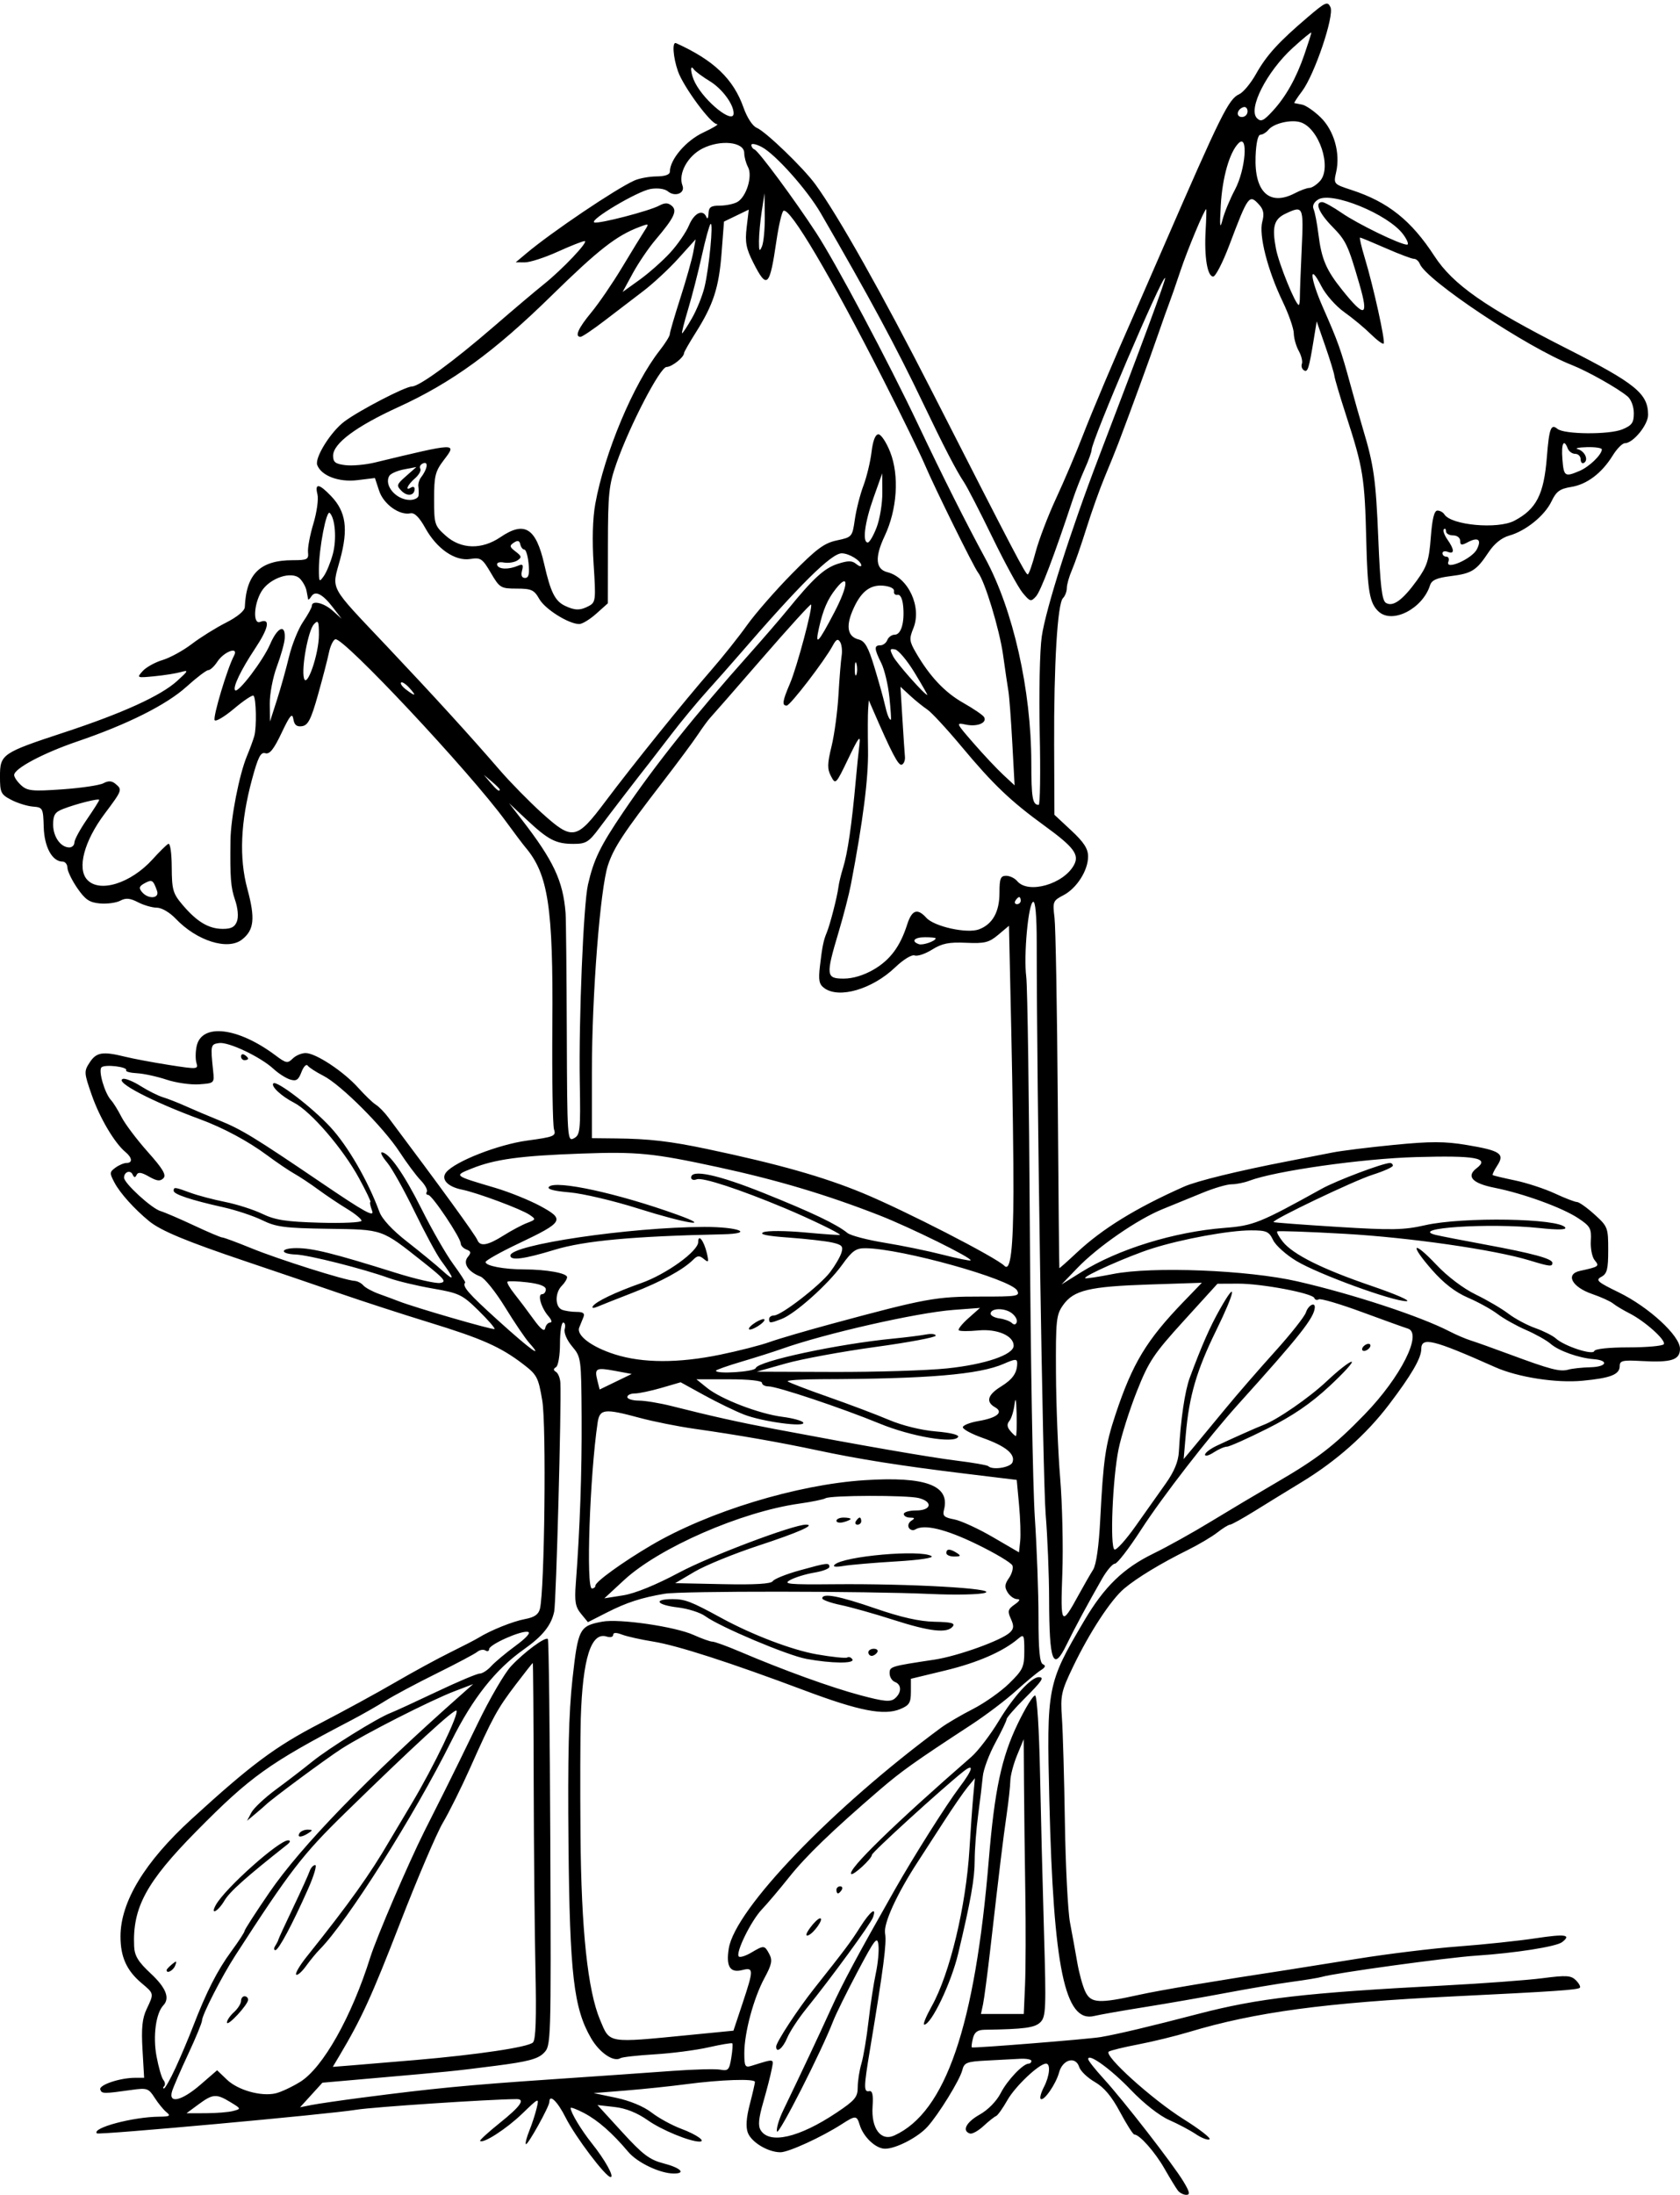 <?xml version="1.0" encoding="UTF-8"?>
<svg version="1.1" viewBox="0 0 444.38 580.31" xmlns="http://www.w3.org/2000/svg">
<path d="m311.53 579.14c-0.49-0.645-2.083-3.256-3.54-5.803-2.494-4.36-6.57-8.963-7.937-8.963-0.338 0-2.043-2.673-3.788-5.939-2.219-4.153-4.229-6.547-6.682-7.958-1.93-1.111-3.785-2.892-4.124-3.959-0.938-2.956-4.386-2.017-5.323 1.451-0.839 3.104-4.093 7.758-4.876 6.974-0.274-0.274 0.119-1.687 0.873-3.14 1.518-2.927 1.814-6.178 0.562-6.178-1.817 0-8.144 5.972-10.227 9.653-1.226 2.167-2.583 4.069-3.015 4.225-0.432 0.157-1.921 1.337-3.309 2.624-1.388 1.286-3.007 2.178-3.598 1.98-2.169-0.723-0.978-3.009 2.621-5.028 2.191-1.229 4.442-3.531 5.528-5.655 1.745-3.412 5.915-7.797 7.417-7.799 0.387-6.2e-4 0.703-0.325 0.703-0.721 0-0.396-1.371-0.646-3.047-0.557-1.676 0.089-5.662 0.3-8.859 0.469-5.231 0.276-5.869 0.531-6.376 2.552-0.652 2.598-6.305 11.765-9.243 14.987-2.553 2.8-8.305 5.768-11.18 5.768-2.461 0-5.735-3.083-6.719-6.328-0.76-2.505-1.074-2.516-4.732-0.164-5.33 3.426-14.068 7.429-16.218 7.429-3.268 9.4e-4 -7.664-2.627-8.626-5.157-0.577-1.517-0.41-3.972 0.509-7.501 0.751-2.885 1.366-5.556 1.366-5.934 0-0.917-8.998-0.617-18.281 0.608-4.125 0.545-11.297 1.294-15.938 1.665l-8.438 0.675 5.945 1.248c3.632 0.763 7.28 2.28 9.375 3.9 1.886 1.459 5.429 3.395 7.873 4.303 4.006 1.489 6.694 3.395 4.753 3.369-2.64-0.035-9.996-3.075-13.614-5.625-2.82-1.987-5.804-3.181-8.796-3.518l-4.528-0.51 6.527 7.14c5.466 5.979 7.251 7.327 10.98 8.29 4.462 1.152 5.994 2.671 2.696 2.671-3.635 0-9.654-2.86-12.076-5.738-4.197-4.988-8.021-8.341-11.714-10.273-1.934-1.011-3.516-1.599-3.516-1.305 0 1.164 2.785 5.791 5.625 9.348 3.461 4.334 6.003 8.908 4.946 8.903-1.287-7e-3 -9.316-10.622-11.874-15.7-2.184-4.336-4.322-6.39-4.322-4.151 0 1.198-5.778 11.576-6.207 11.147-0.209-0.209 0.202-1.816 0.913-3.571s1.589-4.456 1.95-6.003c0.65-2.786 0.613-2.771-3.86 1.54-4.126 3.977-10.314 7.975-11.11 7.179-0.179-0.179 2.18-2.332 5.243-4.783 5.42-4.337 6.788-6.288 4.398-6.271-7.23 0.052-38.028 2.095-42.375 2.81-7.211 1.187-68.149 6.735-68.635 6.249-1.425-1.425 9.497-4.348 16.479-4.41 2.795-0.025 3.121-0.222 1.94-1.172-0.781-0.628-2.193-2.351-3.14-3.829-1.607-2.509-2.009-2.646-6.081-2.076-7.479 1.047-7.899 1.042-8.302-0.099-0.426-1.203 5.166-3.093 9.177-3.102l2.423-5e-3 -0.433-7.474c-0.328-5.663-0.063-8.253 1.093-10.689 1.978-4.169 2-4.059-1.321-6.853-3.967-3.338-5.591-6.928-5.591-12.36 0-9.133 6.403-19.706 18.79-31.025 15.787-14.426 22.122-19.146 33.882-25.244 6.351-3.293 15.344-8.199 19.984-10.902 4.641-2.703 11.18-6.265 14.531-7.915s6.727-3.394 7.5-3.875c3.157-1.963 9.112-4.356 12.326-4.953 2.47-0.458 3.563-1.214 3.935-2.72 1.228-4.977 1.719-48.504 0.62-55.017-1.048-6.21-1.386-6.851-5.134-9.713-5.937-4.534-10.833-6.7-24.872-11.009-6.961-2.136-17.508-5.56-23.438-7.609-5.93-2.049-17.109-5.855-24.844-8.458-15.904-5.353-22.652-8.161-25.744-10.71-3.923-3.235-7.63-7.357-9.107-10.127-1.355-2.541-1.338-2.836 0.232-3.984 0.933-0.682 2.248-1.24 2.923-1.24 1.669 0 1.545-1.382-0.258-2.878-2.9-2.406-6.806-9.008-8.928-15.087-2.061-5.906-2.084-6.267-0.535-8.631 1.768-2.698 3.422-2.963 9.361-1.496 2.162 0.534 7.417 1.517 11.678 2.185 7.407 1.161 7.723 1.138 7.196-0.523-0.303-0.956-0.28-2.974 0.052-4.486 1.342-6.112 10.931-4.97 20.875 2.485 2.77 2.077 3.195 2.155 4.52 0.83 0.804-0.804 2.344-1.462 3.423-1.462 2.68 0 10.032 4.855 13.934 9.202 1.768 1.97 3.858 3.975 4.643 4.455 0.785 0.481 2.256 1.978 3.269 3.327 14.05 18.725 23.021 31.071 23.593 32.469 0.726 1.774 2.734 1.421 6.906-1.212 2.077-1.311 4.882-2.804 6.232-3.318 2.351-0.894 2.379-0.985 0.658-2.158-2.23-1.519-13.881-5.855-17.904-6.662-3.819-0.766-5.636-2.784-4.137-4.591 2.396-2.886 13.753-7.328 21.409-8.371 7.152-0.975 7.688-1.198 7.101-2.957-0.349-1.046-0.546-13.524-0.439-27.729 0.234-31.039-1.089-39.73-7.133-46.86-0.641-0.757-3.015-3.907-5.274-7.001-9.476-12.978-42.954-48.687-45.005-48.003-0.569 0.19-1.33 1.787-1.691 3.549s-1.666 6.79-2.901 11.173c-1.821 6.462-2.614 8.024-4.197 8.259-1.424 0.212-2.048-0.296-2.307-1.875-0.287-1.747-0.888-1.041-3.119 3.663-2.051 4.324-3.159 5.708-4.295 5.362-1.224-0.373-1.932 1.022-3.538 6.976-3.026 11.214-3.426 20.722-1.216 28.892 2.118 7.829 1.798 10.871-1.406 13.392-3.752 2.951-11.967 0.369-17.563-5.521-1.562-1.645-3.712-2.899-4.968-2.899-1.218 0-3.463-0.646-4.989-1.435-2.112-1.092-3.23-1.191-4.681-0.415-1.048 0.561-3.453 0.89-5.344 0.732-2.804-0.235-3.915-0.98-6.023-4.039-1.422-2.062-2.599-4.488-2.616-5.391-0.017-0.902-0.599-1.641-1.292-1.641-2.735 0-4.83-3.842-4.982-9.136-0.144-5.007-0.244-5.197-2.853-5.402-1.487-0.117-4.057-0.912-5.71-1.767-2.769-1.432-3.006-1.921-3.006-6.196 0-5.875 0.517-6.23 16.973-11.645 15.501-5.101 25.577-9.692 29.902-13.624 2.992-2.721 3.075-2.926 0.938-2.329-1.289 0.36-4.453 0.858-7.031 1.106-4.603 0.444-4.658 0.419-3.032-1.383 0.911-1.009 3.273-2.32 5.25-2.912 1.977-0.592 5.453-2.496 7.725-4.231 2.272-1.735 6.343-4.275 9.047-5.645 2.976-1.508 4.944-3.132 4.986-4.116 0.378-8.821 4.053-12.406 12.715-12.406 3.822 0 4.204-0.201 4.004-2.109-0.121-1.16 0.52-4.564 1.425-7.565 0.905-3.001 1.388-6.481 1.073-7.734-0.757-3.018 0.414-2.878 3.582 0.429 3.971 4.145 4.616 8.656 2.404 16.803-2.24 8.249-3.219 6.436 12.422 22.988 12.632 13.368 21.888 23.517 29.781 32.654 2.822 3.267 7.846 8.388 11.165 11.379 8.144 7.341 9.141 7.158 16.839-3.095 7.341-9.777 20.807-26.473 28.042-34.769 2.962-3.396 7.179-8.692 9.37-11.768 2.191-3.076 7.528-9.193 11.86-13.594 6.528-6.631 8.571-8.147 11.94-8.858 4.005-0.845 4.075-0.926 4.739-5.543 0.371-2.577 1.389-6.584 2.263-8.905 0.874-2.32 1.841-6.328 2.151-8.906 0.364-3.033 1.009-4.688 1.828-4.688 0.696 0 2.095 2.109 3.108 4.688 2.443 6.217 1.849 15.205-1.469 22.218-2.648 5.597-2.41 8.756 0.718 9.541 5.542 1.391 9.171 9.212 6.88 14.828-1.13 2.769-1.063 3.435 0.638 6.378 3.651 6.316 7.648 10.568 12.531 13.333 2.707 1.533 5.187 3.216 5.511 3.74 0.94 1.522-1.749 2.667-4.767 2.031-2.731-0.576-2.702-0.503 2.021 4.924 2.636 3.029 6.156 6.773 7.82 8.32l3.026 2.812-0.613-11.25c-0.337-6.188-0.794-12.305-1.017-13.594-0.222-1.289-0.86-5.625-1.418-9.635-0.934-6.721-4.832-19.548-6.619-21.784-1.097-1.372-11.527-22.505-14.106-28.581-1.204-2.836-6.045-12.75-10.758-22.031-14.108-27.781-24.918-46.076-26.607-45.032-0.423 0.262-1.27 3.898-1.881 8.08-1.768 12.088-2.486 12.754-6.09 5.641-1.914-3.777-2.228-5.43-1.767-9.317l0.56-4.726-6.553 3.166-0.637 8.284c-0.705 9.165-2.163 13.667-6.813 21.032-1.716 2.717-3.119 5.173-3.119 5.458 0 1.105-3.23 3.665-4.624 3.665-1.695 0-9.727 15.437-13.236 25.438-2.027 5.778-2.26 8.005-2.277 21.747l-0.018 15.31-3.062 2.737c-1.684 1.505-3.705 2.737-4.49 2.737-2.787 0-9.031-3.907-10.572-6.615-1.381-2.427-2.079-2.749-5.977-2.754-4.227-6e-3 -4.516-0.182-6.847-4.158-2.227-3.799-2.687-4.111-5.43-3.674-4.024 0.642-8.849-2.672-11.903-8.177-1.583-2.852-2.856-4.118-3.921-3.898-2.929 0.605-7.118-2.402-8.289-5.95l-1.116-3.382-4.654 0.567c-4.883 0.595-9.512-1.146-10.602-3.986-0.74-1.929 3.578-8.845 7.207-11.543 4.01-2.981 16.099-9.244 17.843-9.244 1.942 0 10.999-6.63 21.705-15.89 5.097-4.409 11.003-9.402 13.125-11.095 4.961-3.96 12.054-11.452 10.843-11.452-0.513 0-3.724 1.266-7.135 2.812-3.412 1.547-7.305 2.81-8.651 2.808l-2.448-0.005 2.812-2.363c6.757-5.676 23.635-17.055 28.594-19.276 1.289-0.577 3.926-1.063 5.859-1.079 2.254-0.019 3.516-0.468 3.516-1.254 0-3.221 4.27-8.222 8.834-10.347 2.618-1.219 4.246-2.22 3.618-2.225-1.598-0.013-8.887-9.892-10.308-13.971-1.309-3.755-1.591-7.931-0.503-7.439 9.989 4.516 15.172 9.468 17.846 17.052 0.931 2.641 2.396 4.882 3.482 5.329 2.357 0.97 12.35 10.597 15.525 14.958 6.043 8.298 17.737 29.061 30.889 54.844 21.915 42.962 24.699 48.281 25.274 48.281 0.293 0 1.225-2.637 2.071-5.859 0.846-3.223 3.285-9.621 5.42-14.218 2.135-4.597 5.295-12.018 7.022-16.491 2.545-6.59 8.746-21.243 13.685-32.338 0.459-1.031 3.861-8.836 7.559-17.344 15.419-35.469 17.399-39.464 20.175-40.705 1.06-0.474 3.067-2.889 4.46-5.367 2.795-4.972 5.957-8.443 13.701-15.037 4.715-4.015 5.227-4.238 5.988-2.611 1.059 2.267-4.223 17.869-7.528 22.235-1.268 1.676-2.179 3.079-2.024 3.119 0.155 0.039 1.076 0.221 2.045 0.404 0.97 0.183 3.164 1.69 4.876 3.349 3.558 3.449 5.275 9.435 4.144 14.452-0.723 3.204-0.718 3.209 4.091 4.782 9.625 3.147 15.763 8.04 21.881 17.445 4.925 7.571 13.488 13.55 35.13 24.529 18.12 9.192 21.397 11.869 21.397 17.48 0 2.65-3.971 7.489-6.145 7.489-0.661 0-2.103 1.459-3.205 3.242-2.896 4.686-6.823 7.656-11.005 8.325-2.979 0.476-3.937 1.177-5.184 3.791-1.804 3.784-6.808 7.839-11.184 9.064-2.011 0.563-3.953 2.126-5.464 4.398-3.237 4.868-4.43 5.62-10.03 6.319-3.688 0.461-5.025 1.055-5.461 2.428-1.961 6.179-9.916 10.273-13.557 6.978-2.422-2.192-2.98-5.337-3.304-18.643-0.41-16.805-0.813-19.312-5.343-33.274-1.613-4.969-3.006-9.667-3.096-10.441-0.09-0.773-1.18-4.33-2.421-7.903l-2.257-6.497-0.755 4.622c-1.293 7.915-1.614 8.935-2.618 8.316-0.536-0.331-0.78-1.108-0.542-1.726 0.237-0.618-0.141-2.158-0.84-3.421-0.699-1.263-1.287-3.351-1.306-4.64-0.019-1.289-1.351-5.086-2.961-8.438-3.959-8.243-6.33-17.524-5.378-21.052 0.551-2.041 0.347-3.214-0.774-4.453-2.68-2.961-2.919-2.639-7.976 10.734-1.705 4.508-3.608 8.2-4.229 8.203-1.534 0.008-2.395-5.184-2.005-12.095 0.177-3.143 0.248-5.714 0.156-5.713-0.481 5e-3 -4.952 10.712-6.851 16.408-1.204 3.609-2.523 7.406-2.931 8.438-0.408 1.031-1.76 4.828-3.004 8.438-2.056 5.968-7.304 20.331-10.447 28.594-0.686 1.805-2.307 5.812-3.602 8.906s-3.477 9.211-4.85 13.594-3.1 9.354-3.838 11.047c-0.738 1.693-1.342 3.824-1.342 4.734s-0.459 2.114-1.019 2.675c-1.456 1.456-2.42 17.503-2.335 38.868l0.073 18.418 4.453 4.147c3.36 3.129 4.452 4.822 4.45 6.894-5e-3 3.697-3.022 8.418-6.545 10.24-2.745 1.419-2.855 1.699-2.337 5.905 0.3 2.428 0.689 24.243 0.865 48.477s0.365 44.122 0.42 44.195c0.055 0.073 2.104-1.745 4.553-4.041 6.8-6.373 15.682-11.843 28.406-17.493 3.414-1.516 14.331-4.184 27.609-6.749 4.125-0.797 9.398-1.826 11.719-2.287 2.32-0.461 9.628-1.367 16.24-2.013 9.712-0.948 13.404-0.943 19.219 0.028 8.908 1.487 10.135 2.314 8.082 5.449-0.826 1.261-1.363 2.396-1.193 2.521 0.17 0.126 2.841 0.76 5.934 1.409 3.094 0.649 7.814 2.198 10.489 3.44 2.675 1.243 5.311 2.26 5.857 2.26s2.629 1.478 4.628 3.284c3.516 3.176 3.635 3.486 3.635 9.405 0 5.103-0.303 6.282-1.823 7.096-1.603 0.858-1.051 1.352 4.57 4.086 7.955 3.869 16.238 11.478 16.238 14.917 0 2.988-2.252 3.702-10.253 3.251-4.872-0.275-5.687-0.09-5.686 1.287 3e-3 2.283-2.335 3.216-9.851 3.93-6.942 0.66-17.081-0.916-23.089-3.589-16.584-7.378-19.558-8.1-19.558-4.744 0 2.346-2.666 6.919-8.525 14.622-6.066 7.975-13.925 14.942-23.226 20.589-3.42 2.076-8.897 5.44-12.171 7.476-3.274 2.036-6.276 3.702-6.67 3.702s-1.892 0.925-3.329 2.054c-1.437 1.13-4.974 3.224-7.861 4.653-7.112 3.521-13.42 7.344-16.777 10.167-3.534 2.972-9.161 11.564-13.539 20.674-3.151 6.557-3.369 7.562-2.948 13.594 0.25 3.582 0.603 16.005 0.783 27.607s0.791 23.52 1.358 26.484c0.566 2.965 1.43 7.714 1.919 10.553 0.489 2.839 1.455 6.32 2.147 7.734 1.476 3.019 3.588 3.136 14.179 0.79 5.569-1.234 21.027-3.828 39.504-6.628 2.062-0.313 10.289-1.624 18.281-2.913 7.992-1.29 20.016-2.756 26.719-3.257 6.703-0.502 15.879-1.471 20.391-2.154 7.882-1.193 9.553-0.953 7.031 1.011-1.534 1.194-12.304 2.889-22.806 3.588-7.737 0.515-37.445 4.601-40.748 5.605-0.795 0.241-4.381 0.832-7.969 1.313-3.588 0.481-11.375 1.792-17.305 2.914-5.93 1.122-15.633 2.813-21.562 3.758s-11.956 2.005-13.392 2.357c-7.739 1.892-10.778-12.663-11.855-56.78-0.741-30.354-0.601-31.08 9.225-47.737 5.332-9.039 10.318-13.865 18.384-17.796 3.599-1.754 10.341-5.505 14.982-8.337 4.641-2.832 12.503-7.514 17.471-10.405 10.916-6.352 15.328-9.755 23.31-17.982 9.586-9.88 15.442-21.508 11.441-22.718-0.879-0.266-6.345-2.233-12.147-4.371-5.802-2.138-10.934-3.65-11.404-3.359-0.47 0.291-0.997 0.139-1.169-0.337-0.469-1.29-13.975-3.838-20.197-3.81l-5.43 0.025-8.906 9.796c-7.986 8.785-9.269 10.712-12.42 18.656-1.933 4.873-4.106 11.739-4.83 15.257-1.588 7.719-2.33 25.893-1.084 26.554 0.486 0.258 3.018-2.55 5.625-6.239 2.607-3.689 6.192-8.752 7.965-11.25 2.177-3.067 3.293-5.76 3.435-8.292 0.485-8.647 1.595-16.162 2.906-19.682 3.218-8.64 5.318-13.408 7.976-18.108 4.702-8.314 4.055-4.662-0.998 5.635-5.171 10.536-7.165 17.345-8.044 27.468l-0.57 6.562 2.744-3.281c1.509-1.805 5.209-6.283 8.223-9.951 3.014-3.669 8.914-10.469 13.112-15.113s7.918-9.341 8.266-10.439c0.589-1.855 2.431-2.872 2.343-1.293-0.151 2.707-4.013 7.586-20.2 25.519-7.865 8.714-20.141 24.561-25.753 33.244-3.189 4.934-6.302 8.971-6.918 8.971-0.616 0-2.146 1.793-3.399 3.984-3.779 6.606-7.294 13.132-9.342 17.344-3.604 7.413-4.624 4.797-4.664-11.953-0.015-6.445-0.428-16.57-0.917-22.5-0.74-8.977-2.362-112.78-2.362-151.17 0-6.927-0.348-10.901-0.938-10.705-1.292 0.429-2.554 14.124-1.828 19.847 0.327 2.578 0.753 32.513 0.946 66.523 0.193 34.01 0.787 68.385 1.32 76.39 0.533 8.005 0.969 19.906 0.969 26.446 0 8.625 0.322 12.026 1.172 12.383 0.823 0.346 0.652 0.819-0.577 1.592-0.962 0.605-3.924 3.069-6.582 5.476-2.658 2.407-7.988 6.437-11.844 8.956-14.931 9.752-18.462 12.265-24.336 17.32-12.397 10.668-19.359 17.385-23.786 22.949-2.501 3.144-5.749 6.981-7.218 8.528-2.886 3.041-7.035 11.512-6.097 12.451 0.317 0.317 1.788-0.14 3.27-1.015 3.402-2.01 3.526-2 4.806 0.391 0.87 1.626 0.637 2.765-1.295 6.328-2.86 5.276-5.325 14.453-5.325 19.825 0 3.526 0.205 3.895 1.875 3.38 6.29-1.939 5.918-2.003 5.367 0.92-0.282 1.496-1.277 5.373-2.211 8.614-1.26 4.372-1.438 6.308-0.692 7.5 2.353 3.759 10.183 1.943 20.057-4.651 4.883-3.261 5.603-4.124 5.603-6.717 0-1.637 0.438-4.449 0.974-6.251 0.536-1.801 1.385-6.861 1.886-11.244s1.37-10.078 1.929-12.656c0.559-2.578 0.87-5.934 0.692-7.458-0.288-2.457-0.912-1.663-5.521 7.031-2.858 5.391-5.764 11.278-6.458 13.083-3.06 7.959-14.45 30.347-14.85 29.191-0.243-0.703 0.502-3.234 1.656-5.625 4.782-9.908 9.433-19.791 12.637-26.847 3.094-6.815 6.888-13.895 16.829-31.406 5.073-8.937 13.684-22.565 17.179-27.188 3.553-4.7 3.953-6.485 0.909-4.052-5.868 4.69-24.112 21.316-24.112 21.973 0 1-4.952 5.565-5.472 5.045-1.068-1.068 11.514-13.325 31.762-30.942 1.783-1.551 5.087-5.882 7.342-9.624 3.832-6.358 8.509-11.462 10.502-11.462 1.57 0 0.918 0.975-3.822 5.714-2.578 2.578-4.688 5.014-4.688 5.414 0 0.4-1.346 3.212-2.991 6.25-1.645 3.038-3.129 7.015-3.298 8.838-0.169 1.823-0.721 6.404-1.227 10.18-0.506 3.776-0.921 9.177-0.921 12.002 0 4.858-1.042 10.751-4.367 24.691-1.86 7.796-7.119 18.786-8.991 18.786-0.396 0 0.514-2.215 2.021-4.922 4.767-8.559 9.036-26.352 9.953-41.484 0.313-5.156 0.765-11.484 1.006-14.062l0.438-4.688-1.927 2.344c-1.06 1.289-3.921 5.438-6.358 9.22-2.437 3.782-5.442 8.422-6.679 10.312-5.666 8.661-9.296 16.583-8.796 19.196 0.463 2.422-0.413 9.145-4.013 30.781-1.648 9.905-1.669 11.18-0.176 10.881 0.833-0.167 1.087 1 0.878 4.041-0.402 5.846 2.194 9.311 5.759 7.687 13.556-6.176 21.339-28.887 24.984-72.9 1.525-18.409 3.358-27.038 7.631-35.919 2.063-4.287 4.147-7.662 4.633-7.5 0.498 0.166 1.057 9.07 1.284 20.45 0.221 11.086 0.695 30.092 1.055 42.237 0.593 20.052 0.507 22.227-0.938 23.672-1.479 1.479-4.19 1.847-14.772 2.009-1.869 0.028-2.68 0.623-3.092 2.265-0.307 1.224-0.433 2.302-0.279 2.395 0.421 0.254 30.792-2.177 34.03-2.724 4.438-0.75 13.097-2.803 25.781-6.113 15.951-4.163 28.347-5.595 65.156-7.529 10.312-0.542 22.026-1.411 26.029-1.933 6.272-0.816 7.487-0.739 8.784 0.557 0.827 0.827 1.293 1.715 1.035 1.974-0.558 0.558-6.633 0.973-33.504 2.286-33.814 1.653-52.347 4.148-69.844 9.405-3.609 1.084-9.648 2.56-13.419 3.28s-7.288 1.575-7.816 1.902c-1.526 0.943 11.428 12.647 19.812 17.901 4.205 2.635 7.274 5.02 6.819 5.301-0.454 0.281-2.065-0.325-3.58-1.345-1.515-1.021-4.711-2.716-7.103-3.767-2.566-1.128-6.704-4.375-10.093-7.918-5.28-5.521-11.368-9.918-11.318-8.173 0.011 0.4 1.863 2.743 4.114 5.207 5.273 5.771 18.351 22.615 21.089 27.161 1.65 2.739 1.815 3.516 0.75 3.516-0.752 0-1.769-0.527-2.259-1.172zm-249.84-20.994c2.12-0.568 2.107-0.608-0.726-2.331-3.749-2.28-4.658-2.217-8.463 0.591l-3.177 2.344 5.104-0.013c2.807-8e-3 6.075-0.273 7.261-0.591zm34.186-3.542c18.592-2.426 27.888-3.323 49.907-4.816 11.859-0.804 26.267-1.808 32.016-2.232s11.489-0.572 12.754-0.33c2.046 0.391 2.365 0.046 2.877-3.11 0.317-1.952 0.44-3.686 0.274-3.852s-3.001 0.309-6.299 1.056-9.697 1.579-14.219 1.849-8.6 0.725-9.062 1.01c-1.806 1.116-5.532-1.413-7.78-5.28-4.595-7.906-5.643-16.923-5.972-51.402-0.219-22.919 0.067-34.7 1.056-43.594 1.482-13.321 1.837-14.003 7.87-15.135 4.494-0.843 19.283 1.308 24.167 3.514 2.163 0.977 4.413 1.777 4.999 1.777s3.879 1.199 7.317 2.664c11.492 4.897 23.991 9.419 31.768 11.495 6.302 1.682 7.967 1.84 9.141 0.865 1.83-1.519 1.845-3.676 0.029-4.373-0.773-0.297-1.406-1.319-1.406-2.272 0-1.812 0.166-1.862 11.86-3.626 6.157-0.928 17.735-5.093 19.947-7.175 1.062-1 1.117-1.743 0.268-3.608-0.925-2.03-0.792-2.543 0.98-3.785 1.387-0.971 1.601-1.436 0.661-1.436-0.764 0-1.884-0.791-2.488-1.759-0.868-1.39-0.799-2.186 0.327-3.793 0.784-1.119 1.202-2.615 0.93-3.325-0.272-0.71-4.488-3.233-9.369-5.607-8.309-4.042-13.96-5.4-16.341-3.929-0.561 0.347-1.314 0.154-1.674-0.427-0.359-0.582-0.072-1.426 0.638-1.876 1.022-0.647 0.949-0.821-0.349-0.833-0.902-8e-3 -1.641-0.436-1.641-0.952 0-0.516 1.477-0.938 3.281-0.938 4.013 0 4.504-2.292 0.703-3.279-3.073-0.798-23.394-0.754-24.7 0.053-0.501 0.31-3.64 0.95-6.975 1.422-15.351 2.174-37.028 11.637-46.305 20.215l-5.211 4.818 4.986-0.788c3.117-0.493 8.657-2.749 14.782-6.019 8.145-4.349 30.186-12.672 33.56-12.672 2.693 0-2.028 2.083-12.559 5.542-6.445 2.117-14.039 5.216-16.875 6.888l-5.156 3.039 12.583 0.263c8.593 0.179 12.791-0.073 13.237-0.795 0.36-0.582 3.547-1.86 7.084-2.841 7.347-2.037 7.877-2.1 7.877-0.928 0 0.47-1.793 1.152-3.984 1.515-2.191 0.363-5.039 1.231-6.328 1.928-2.051 1.11-0.586 1.252 11.719 1.142 19.872-0.179 42.869 1.119 39.844 2.249-1.305 0.487-7.747 0.631-14.531 0.325-17.221-0.778-65.828-0.816-70.312-0.055-6.166 1.046-10.04 2.307-15.29 4.978l-4.977 2.532-1.823-2.218c-1.5-1.825-1.746-3.237-1.387-7.969 1.101-14.516 1.627-29.517 1.543-44.05-0.09-15.548-0.13-15.844-2.507-18.67-1.404-1.669-2.227-3.591-1.966-4.592 0.248-0.947 0.068-1.721-0.4-1.721-0.467 0-0.85 2.506-0.85 5.57s-0.467 5.858-1.038 6.211c-0.755 0.467-0.756 0.815-5e-3 1.28 0.568 0.351 1.085 1.669 1.148 2.93 0.294 5.873-1.116 57.929-1.637 60.416-0.763 3.646-3.046 6.493-8.034 10.017-7.526 5.318-13.511 12.882-19.15 24.201-9.879 19.828-27.586 47.833-34.882 55.167-0.858 0.862-2.474 2.829-3.592 4.37-1.118 1.541-2.284 2.552-2.591 2.245-0.307-0.307 0.927-2.415 2.742-4.686 11.287-14.119 16.819-21.862 22.037-30.847 0.449-0.773 3.087-5.203 5.862-9.844 5.717-9.561 12.504-23.665 11.751-24.419-0.544-0.544-11.457 9.485-29.584 27.188-11.126 10.866-14.485 15.23-28.905 37.544-3.606 5.58-8.811 15.745-8.811 17.207 0 0.571-1.63 4.527-3.622 8.79-1.992 4.264-3.919 8.702-4.282 9.862-1.079 3.446 2.491 2.638 7.501-1.698l4.399-3.807 2.586 2.478c2.913 2.791 9.07 4.521 12.898 3.624 1.403-0.329 4.313-1.688 6.467-3.02 6.033-3.731 13.62-17.199 18.571-32.967 1.652-5.261 10.051-24.823 14.29-33.281 1.292-2.578 3.732-7.43 5.423-10.781s5.62-11.367 8.731-17.812c3.112-6.445 7.058-13.222 8.769-15.059 3.485-3.74 9.081-7.878 9.751-7.208 0.241 0.241 0.533 24.532 0.649 53.981 0.21 53.295 0.202 53.552-1.759 55.515-1.555 1.556-4.222 2.26-12.656 3.339-11.279 1.443-11.511 1.466-32.496 3.306l-13.372 1.173-5.915 6.501 2.986-0.597c1.642-0.328 7.725-1.216 13.518-1.971zm-35.847-19.85c-0.015-0.565 0.816-1.79 1.847-2.723s1.875-2.264 1.875-2.958 0.422-1.261 0.938-1.261 0.938 0.415 0.938 0.923c0 1.294-5.564 7.277-5.598 6.019zm12.793-20.302c0.409-0.645 0.781-1.383 0.825-1.641 0.045-0.258 1.793-4.055 3.885-8.438 2.092-4.383 4.053-8.707 4.357-9.609 0.304-0.902 0.97-1.641 1.48-1.641s-0.337 2.848-1.883 6.328c-4.182 9.414-7.795 16.167-8.65 16.17-0.417 9.4e-4 -0.424-0.525-0.014-1.17zm140.46-75.844c-5.045-0.935-22.862-8.46-26.74-11.294-1.301-0.951-4.571-1.99-7.266-2.309-5.66-0.67-6.597-2.194-1.349-2.194 3.274 0 4.913 0.634 12.854 4.971 8.17 4.462 18.64 8.457 25.203 9.617 4.065 0.718 7.727 1.098 8.138 0.844 0.411-0.254 1.013-0.034 1.337 0.491 0.72 1.165-5.562 1.1-12.178-0.125zm16.406-1.734c0-0.516 0.658-0.938 1.462-0.938s1.201 0.422 0.882 0.938c-0.319 0.516-0.976 0.938-1.462 0.938-0.485 0-0.882-0.422-0.882-0.938zm6.562-8.606c-4.898-1.574-11.121-3.326-13.828-3.892-2.707-0.567-4.922-1.361-4.922-1.766 0-1.491 4.463-0.643 14.062 2.671 6.766 2.336 11.648 3.434 15.615 3.511 4.497 0.088 5.558 0.371 4.807 1.285-1.502 1.825-6.056 1.302-15.734-1.809zm-15.469-14.571c2.362-2.256 22.773-4.06 25.606-2.263 0.725 0.46-3.127 1.04-9.375 1.411-5.833 0.346-12.083 0.881-13.888 1.189-2.098 0.357-2.943 0.236-2.344-0.336zm29.531-3.073c0-1.175 0.995-1.175 2.812 0 1.137 0.735 1.003 0.912-0.703 0.923-1.16 8e-3 -2.109-0.408-2.109-0.923zm-29.062-8.525c0-0.467 0.844-0.85 1.875-0.85s1.875 0.162 1.875 0.359-0.844 0.58-1.875 0.85-1.875 0.108-1.875-0.359zm5.156 0.088c0.319-0.516 0.765-0.938 0.993-0.938s0.413 0.422 0.413 0.938c0 0.516-0.447 0.938-0.993 0.938-0.546 0-0.732-0.422-0.413-0.938zm-179.99 144.61c1.369-2.965 3.465-7.922 4.657-11.016 3.529-9.153 6.412-14.812 10.122-19.866 1.922-2.618 3.494-5.033 3.494-5.366 0-0.334 2.956-4.918 6.569-10.187 8.396-12.244 26.001-30.392 50.618-52.181l3.281-2.904-4.867 1.858c-6.43 2.454-23.891 11.336-29.95 15.235-4.092 2.633-18.573 13.344-20.027 14.813-0.258 0.261-1.479 1.317-2.715 2.349l-2.246 1.875 1.13-2.153c0.622-1.184 3.565-3.945 6.541-6.136 2.976-2.191 7.275-5.493 9.553-7.338 4.438-3.594 17.115-11.472 20.71-12.87 1.2-0.467 6.713-3 12.25-5.63 5.537-2.629 10.64-4.781 11.339-4.781 0.699 0 2.068-0.88 3.041-1.955s3.871-3.498 6.441-5.384c2.916-2.141 4.139-3.532 3.255-3.702-1.885-0.363-10.237 3.371-10.237 4.578 0 0.522-0.44 0.677-0.979 0.344-0.538-0.333-1.504-0.168-2.147 0.365-0.643 0.533-5.503 3.112-10.799 5.731s-11.397 5.878-13.556 7.242c-2.159 1.364-6.245 3.691-9.081 5.171-21.712 11.33-26.61 14.841-40.87 29.291-13.263 13.441-16.927 20.216-16.464 30.441 0.114 2.507 1.075 4.081 4.365 7.144 4.06 3.781 5.167 6.553 3.368 8.437-1.972 2.065-2.798 8.128-1.826 13.407 0.536 2.913 1.354 5.756 1.817 6.319 0.464 0.563 0.565 1.301 0.226 1.641-0.339 0.339-0.367 0.617-0.061 0.617s1.676-2.426 3.045-5.391zm-2.352-25.901c0-0.195 0.642-0.887 1.428-1.539 1.194-0.991 1.331-0.933 0.837 0.354-0.504 1.314-2.265 2.235-2.265 1.185zm13.027-17.224c2.403-4.355 16.727-17.143 19.131-17.08 0.707 0.019 0.587 0.453-0.322 1.172-10.921 8.63-15.124 12.379-16.514 14.731-1.739 2.943-3.874 4.038-2.296 1.176zm22.13-18.984c0.319-0.516 1.293-0.931 2.165-0.923 1.366 0.012 1.391 0.14 0.179 0.923-1.836 1.187-3.077 1.187-2.344 0zm30.469 60.006c16.631-1.421 30.042-3.422 31.282-4.667 0.746-0.749 0.943-6.425 0.663-19.062-0.219-9.898-0.43-32.234-0.469-49.637-0.038-17.402-0.145-31.641-0.237-31.641-0.092 1.5e-4 -2.125 2.575-4.518 5.721-4.88 6.417-6.067 8.584-12.034 21.977-2.308 5.179-5.558 11.718-7.223 14.531s-6.77 14.771-11.345 26.574c-7.498 19.343-10.194 25.239-15.995 34.985l-1.79 3.007 4.974-0.394c2.736-0.217 10.247-0.845 16.693-1.396zm72.859-6.658 11.453-1.122 2.375-7.132c3.017-9.06 3.013-9.665-0.069-8.891-3.213 0.806-4.304-0.949-3.542-5.703 1.67-10.428 27.342-37.122 56.131-58.365 1.554-1.146 5.354-3.375 8.446-4.953s7.416-4.63 9.609-6.783c3.627-3.56 3.988-4.333 3.988-8.552 0-4.322-0.112-4.543-1.641-3.245-3.985 3.384-10.745 6.329-19.219 8.375l-9.141 2.207v3.42c0 2.919-0.414 3.591-2.825 4.59-4.272 1.769-10.845 0.493-25.197-4.893-19.792-7.427-33.773-11.939-40.157-12.959-3.21-0.513-6.902-1.337-8.204-1.832-1.593-0.606-2.367-0.58-2.367 0.077 0 0.538-0.773 0.732-1.718 0.432-4.123-1.309-6.361 5.767-6.852 21.669-0.141 4.554-0.175 18.406-0.076 30.781 0.2 25.077 1.902 41.125 5.189 48.932 2.636 6.263 1.724 6.111 23.816 3.947zm88.585-13.27c0.185-4.254 0.215-15.328 0.067-24.609-0.148-9.281-0.303-22.148-0.345-28.594l-0.076-11.719-1.743 4.219c-0.959 2.32-1.766 5.371-1.795 6.779-0.029 1.408-0.466 5.416-0.971 8.906-0.958 6.618-1.822 13.726-4.249 34.939-0.796 6.961-1.696 13.816-1.999 15.234l-0.552 2.578h5.663 5.663l0.337-7.734zm14.226-103.16c1.349-2.466 3.047-5.42 3.772-6.562 0.839-1.322 1.529-6.173 1.895-13.328 0.811-15.848 1.367-19.676 4.015-27.656 4.5-13.561 8.211-19.714 18.014-29.869l4.851-5.025-13.874 0.456c-15.906 0.523-20.021 1.501-22.812 5.419-1.837 2.58-1.981 3.936-1.906 18.014 0.044 8.373 0.545 20.877 1.113 27.787 0.568 6.91 0.824 18.236 0.57 25.169-0.508 13.84-0.296 14.111 4.362 5.596zm-127.86-2.388c0-1.004 7.25-6.236 14.772-10.658 15.158-8.913 38.516-16.034 56.388-17.193 16.205-1.05 22.719 1.379 21.029 7.844-0.414 1.583 0.054 2.02 2.7 2.516 1.76 0.33 6.338 2.426 10.172 4.658l6.971 4.058 0.317-2.957c0.174-1.627 0.04-5.936-0.298-9.575l-0.615-6.618-13.765-1.674c-16.83-2.046-27.989-3.811-39.077-6.179-9.755-2.083-21.003-4.05-32.344-5.655-4.383-0.62-10.913-1.923-14.512-2.895-9.407-2.541-10.622-2.402-11.165 1.279-2.076 14.067-3.102 43.828-1.51 43.828 0.516 0 0.938-0.35 0.938-0.779zm110.31-32.575c0.828-2.158-1.78-4.293-7.893-6.461-2.964-1.051-5.321-2.331-5.238-2.845 0.084-0.514 1.952-1.241 4.152-1.616 4.914-0.839 6.699-2.326 4.368-3.641-2.503-1.413-1.972-3.287 1.548-5.463 3.151-1.947 4.312-3.628 4.312-6.24 0-1.129-0.559-1.097-3.516 0.201-6.51 2.858-20.154 4.008-48.438 4.082-5.113 0.013-9.049 0.273-8.746 0.576 0.303 0.303 5.12 2.152 10.703 4.11 5.583 1.957 12.813 4.689 16.065 6.07 3.515 1.493 8.542 2.732 12.395 3.055 3.912 0.328 6.254 0.911 5.908 1.47-1.119 1.81-12.416-0.12-20.752-3.546-10.044-4.127-27.119-9.836-29.418-9.836-0.936 0-1.702-0.422-1.702-0.938 0-0.558-3.513-0.936-8.672-0.933l-8.672 5e-3 2.812 2.269c3.725 3.006 13.786 6.866 19.943 7.651 2.719 0.347 5.185 1.022 5.481 1.501 0.834 1.349-10.761-0.203-15.613-2.09-2.338-0.909-7.074-3.205-10.524-5.101l-6.273-3.448-5.089 1.48c-2.799 0.814-5.974 1.48-7.054 1.48-1.081 0-1.965 0.422-1.965 0.938 0 0.516 1.371 0.944 3.047 0.952 1.676 8e-3 5.578 0.655 8.672 1.438 10.507 2.659 17.792 4.283 27.188 6.059 23.309 4.408 40.934 7.469 48.195 8.37 4.336 0.538 8.097 1.192 8.359 1.454 1.122 1.122 5.886 0.378 6.415-1.002zm1.099-12.818c-0.096-3.734-0.293-4.671-0.545-2.582-0.217 1.803-0.834 3.807-1.371 4.453-0.685 0.825-0.628 1.595 0.191 2.582 0.642 0.773 1.326 1.406 1.521 1.406 0.195 0 0.286-2.637 0.204-5.859zm-106.19-11.36c-5.083-0.945-5.521-0.71-4.709 2.522l0.602 2.4 8.483-4.109-4.376-0.813zm37.171-0.736c0.618-1.853 21.7-6.376 36.359-7.801 3.352-0.326 7.254-0.815 8.672-1.086 1.418-0.272 2.578-0.132 2.578 0.31 0 0.442-7.188 1.788-15.972 2.991-8.785 1.203-19.437 3.165-23.672 4.36l-7.7 2.173 20.354 0.067c11.195 0.037 24.695-0.384 30-0.935 10.098-1.049 17.615-3.615 17.615-6.013 0-2.628-4.37-4.505-9.373-4.024-2.56 0.246-4.876 0.226-5.146-0.044-0.27-0.27 0.882-1.711 2.561-3.203l3.052-2.711-7.031 0.528c-9.66 0.725-34.074 6.271-45.469 10.328-2.062 0.734-6.809 2.24-10.547 3.347-3.738 1.106-6.797 2.187-6.797 2.402 0 0.963 10.188 0.295 10.516-0.689zm220.81-0.228c4.334-0.107 4.973-1.821 0.799-2.142-3.899-0.3-9.249-2.211-11.346-4.053-1.031-0.906-3.961-2.554-6.511-3.663-2.55-1.109-5.93-3.003-7.513-4.21-1.582-1.207-5.103-3.152-7.824-4.322-3.353-1.442-6.424-3.812-9.529-7.352-6.059-6.908-5.123-8.011 1.155-1.36 2.927 3.101 7.131 6.28 10.411 7.872 3.026 1.469 6.921 3.754 8.657 5.078 1.736 1.324 4.934 3.034 7.108 3.802 2.174 0.767 4.628 2.005 5.452 2.752 2.247 2.034 9.754 4.489 10.144 3.318 0.194-0.582 3.862-0.974 9.098-0.974 4.825 0 9.007-0.379 9.294-0.843 0.64-1.035-4.965-6.066-9.095-8.163-1.669-0.848-3.614-2.016-4.323-2.596-0.709-0.58-3.2-1.711-5.537-2.512-5.366-1.841-7.161-5.249-3.219-6.111 5.055-1.105 5.214-1.222 3.877-2.832-0.672-0.81-1.125-3.108-1.007-5.108 0.193-3.271-0.143-3.873-3.349-5.994-4.219-2.792-14.485-6.524-22.114-8.04-5.896-1.171-7.579-3.006-4.745-5.171 3.548-2.711-0.179-3.394-16.054-2.942-14.314 0.408-37.268 3.668-44.093 6.262-1.34 0.509-3.435 0.926-4.657 0.926s-4.675 1.011-7.673 2.246-7.773 3.187-10.609 4.336c-6.614 2.681-17.103 9.92-22.5 15.528l-4.219 4.384 5.156-3.218c9.809-6.123 24.607-10.7 37.969-11.744 7.67-0.599 9.268-1.243 25.781-10.384 3.873-2.144 16.16-6.773 17.977-6.773 0.425 0 0.77 0.316 0.767 0.703-4e-3 0.387-2.429 1.473-5.391 2.414-4.944 1.571-26.702 11.971-26.166 12.507 0.128 0.128 7.736 0.699 16.906 1.269 14.398 0.895 17.563 0.835 23.181-0.443 9.967-2.267 35.549-1.835 37.07 0.626 0.366 0.593-2.041 0.637-6.81 0.126-13.323-1.427-34.911 9e-3 -27.416 1.824 1.225 0.297 7.079 1.436 13.008 2.532 12.612 2.331 17.812 3.744 17.812 4.84 0 1.068-0.654 0.998-6.094-0.658-9.28-2.824-31.721-6.049-48.854-7.021-9.607-0.545-17.633-0.826-17.836-0.624-0.202 0.202 0.443 1.399 1.434 2.659 2.686 3.414 10.425 7.28 23.537 11.754 6.445 2.2 10.586 4.012 9.201 4.026-3.63 0.039-23.181-7.094-29.039-10.594-2.741-1.638-5.539-4.137-6.218-5.553-1.099-2.293-1.74-2.575-5.852-2.575-5.804 0-18.251 2.285-26.218 4.814-6.195 1.966-18.212 7.298-17.651 7.833 0.169 0.161 3.472-0.335 7.339-1.102 10.414-2.067 35.729-1.06 48.815 1.942 14.696 3.371 32.497 9.225 40.26 13.239 1.738 0.899 4.239 1.969 5.558 2.379 1.319 0.41 5.984 2.075 10.367 3.7 10.737 3.982 13.264 4.638 15.469 4.015 1.031-0.291 3.668-0.574 5.859-0.628zm-230.21-3.32c4.853-0.998 10.7-2.493 12.994-3.32 2.294-0.828 9.655-2.988 16.358-4.8 25.048-6.773 27.759-7.27 39.566-7.246 9.669 0.019 10.434-0.108 9.635-1.601-1.612-3.012-30.518-11.082-40.062-11.184-2.578-0.028-3.543 0.655-6.254 4.42-3.711 5.155-12.418 12.931-16.007 14.296-3.061 1.164-3.284 1.164-3.284 1e-3 0-0.516 0.591-0.938 1.313-0.938 1.904 0 12.113-7.894 14.839-11.475 1.28-1.681 2.616-3.969 2.968-5.083 0.545-1.725 0.181-2.131-2.443-2.726-1.696-0.384-6.881-0.974-11.521-1.31-5.797-0.42-7.884-0.86-6.668-1.408 0.981-0.442 5.889-0.418 11.016 0.055 5.086 0.469 9.247 0.756 9.246 0.637-8.1e-4 -0.42-7.989-4.282-14.496-7.01-11.932-5.002-21.863-8.263-23.384-7.679-0.823 0.316-1.496 0.107-1.496-0.464 0-2.285 7.054-0.78 19.222 4.103 12.748 5.115 19.256 8.22 22.128 10.557 0.829 0.674 5.258 1.836 9.844 2.582 4.585 0.746 11.501 2.168 15.369 3.161 3.867 0.992 7.178 1.666 7.356 1.498 0.593-0.559-16.024-8.759-24.231-11.958-13.996-5.455-26.942-9.313-42.656-12.711-17.099-3.697-21.223-4.105-36.094-3.571-16.206 0.582-22.871 1.493-28.996 3.965-4.731 1.909-4.845 1.816 6.21 5.089 3.709 1.098 9.106 3.276 11.992 4.839 6.55 3.548 6.157 4.214-5.846 9.912-4.769 2.264-8.672 4.459-8.672 4.877 0 1.01 4.826 1.93 10.195 1.943 5.953 0.014 11.367 0.993 11.367 2.054 0 0.485-0.633 1.515-1.406 2.288-1.847 1.847-1.801 5.608 0.077 6.328 0.816 0.313 2.548 0.569 3.85 0.569 1.732 0 2.215 0.377 1.798 1.406-0.313 0.773-0.809 1.996-1.101 2.717-0.838 2.063 3.252 5.15 9.413 7.105 7.353 2.332 16.789 2.36 27.861 0.082zm8.672-8.058c1.001-0.757 2.267-1.363 2.812-1.347 0.546 0.016 0.174 0.649-0.827 1.406-1.001 0.757-2.267 1.363-2.812 1.347-0.546-0.016-0.174-0.649 0.827-1.406zm-42.364-4.733c0.791-1.252 5.921-3.711 12.792-6.133 6.639-2.339 15.096-8.432 15.096-10.877 0-2.275 1.506-0.327 2.282 2.951 0.566 2.392 0.465 2.59-0.79 1.548-1.176-0.976-1.696-0.937-2.847 0.213-2.609 2.609-8.445 5.79-15.988 8.717-4.125 1.6-8.307 3.254-9.294 3.676-1.057 0.452-1.571 0.413-1.25-0.095zm-21.8-13.416c0-2.852 31.528-7.509 51.273-7.574 9.147-0.03 13.559 1.766 4.798 1.953-23.632 0.505-36.507 1.693-44.385 4.096-8.083 2.465-11.686 2.936-11.686 1.526zm33.75-12.453c-6.445-2.038-14.588-3.953-18.094-4.255-4.271-0.368-6.065-0.86-5.434-1.491 1.825-1.825 18.266 1.752 33.841 7.362 9.981 3.595 2.418 2.411-10.312-1.615zm-28.753 35.553c-1.041-1.16-3.922-5.414-6.403-9.454-2.481-4.039-5.412-7.687-6.513-8.105-3.25-1.236-4.717-3.505-3.34-5.164 0.938-1.13 0.87-1.506-0.354-1.975-0.832-0.319-1.512-1.033-1.512-1.586 0-1.516-7.588-12.856-8.603-12.856-0.485 0-0.653-0.371-0.373-0.824 0.28-0.453-0.454-1.824-1.632-3.047-1.178-1.222-3.684-4.587-5.57-7.477-4.271-6.545-15.537-17.801-20.18-20.161-1.917-0.975-3.778-2.18-4.135-2.678-0.357-0.498-1.096 0.268-1.641 1.704-0.804 2.114-1.379 2.486-3.032 1.962-1.122-0.356-3.079-1.611-4.349-2.788-3.416-3.168-11.894-7.197-14.396-6.843-2.26 0.32-2.305 0.531-1.59 7.34 0.343 3.259 0.318 3.283-3.696 3.572-2.222 0.16-6.11-0.396-8.639-1.236-2.529-0.84-6.047-1.604-7.818-1.697-1.771-0.094-3.056-0.439-2.855-0.768 0.552-0.906-5.592-1.655-6.514-0.794-0.908 0.847 0.844 6.88 2.521 8.681 0.603 0.648 1.851 2.66 2.773 4.472 0.922 1.812 4.038 5.946 6.925 9.186 4.032 4.526 4.992 6.148 4.142 6.998-0.85 0.85-1.736 0.745-3.825-0.454-1.968-1.13-2.862-1.257-3.241-0.463-0.388 0.815-0.664 0.794-1.071-0.08-0.604-1.296-2.264-0.681-2.264 0.838 0 1.458 7.255 8.109 9.625 8.824 1.151 0.347 5.14 2.061 8.864 3.808 3.724 1.747 7.099 3.178 7.5 3.18 0.401 2e-3 3.894 1.296 7.761 2.876 7.138 2.916 24.619 8.441 27.188 8.593 0.773 0.046 1.828 0.582 2.344 1.192 0.516 0.61 2.414 1.639 4.219 2.286 1.805 0.647 4.125 1.508 5.156 1.913 4.252 1.669 24.993 7.676 25.332 7.337 0.202-0.202-1.703-2.399-4.232-4.882-4.289-4.212-5.106-4.604-12.134-5.823-4.145-0.719-9.334-1.959-11.532-2.756-6.734-2.441-21.224-6.103-24.655-6.232-4.331-0.163-4.186-1.693 0.16-1.693 4.307 0 9.701 1.342 26.284 6.537 5.244 1.643 10.502 2.848 11.683 2.678 1.856-0.267 1.263-1.01-4.364-5.466-11.245-8.903-10.496-8.641-25.267-8.86-11.41-0.169-13.708-0.468-17.369-2.261-2.32-1.136-6.961-2.679-10.312-3.427-8.519-1.902-13.125-3.429-13.125-4.352 0-1.044 0.299-1.009 4.434 0.517 1.944 0.717 6.066 1.807 9.16 2.422s7.523 2.032 9.844 3.149c3.423 1.648 6.295 2.09 15.234 2.344 6.059 0.172 11.016-0.059 11.016-0.515s-1.709-1.862-3.799-3.125c-2.089-1.264-5.523-3.563-7.631-5.11-2.108-1.547-4.97-3.445-6.358-4.219-1.389-0.773-4.625-2.966-7.191-4.871-4.982-3.7-11.581-7.244-17.677-9.492-12.847-4.738-22.766-9.923-20.456-10.693 0.605-0.202 2.712 0.651 4.684 1.895 1.971 1.244 4.639 2.578 5.928 2.965 1.289 0.387 4.031 1.464 6.094 2.394s5.961 2.584 8.663 3.675c5.994 2.421 9.307 4.442 27.316 16.661 11.293 7.662 13.923 9.108 13.223 7.266-0.481-1.265-0.682-2.3-0.447-2.3 0.235 0-1.125-2.848-3.022-6.328-4.269-7.831-12.747-17.661-17.203-19.945-3.344-1.715-6.173-4.365-5.441-5.098 0.855-0.855 10.257 6.349 15.072 11.55 4.622 4.992 9.915 14.134 12.976 22.415 0.712 1.927 3.433 4.854 7.34 7.899 3.415 2.661 7.643 6.135 9.396 7.72 3.29 2.975 3.156 2.136-0.44-2.743-1.14-1.547-4.302-7.403-7.027-13.013-2.725-5.611-5.973-11.411-7.218-12.891-1.245-1.479-1.883-2.69-1.418-2.69 1.884 0 5.877 5.686 10.533 15 2.707 5.414 6.459 11.942 8.339 14.507s3.313 4.78 3.184 4.922c-0.863 0.951 0.777 2.838 8.689 9.996 8.565 7.751 12.249 10.41 8.262 5.965zm-76.247-75.758c0-0.546 0.422-0.732 0.938-0.413s0.938 0.765 0.938 0.993-0.422 0.413-0.938 0.413-0.938-0.447-0.938-0.993zm81.777 70.368c0.565 0 0.375-0.727-0.427-1.641-1.927-2.195-3.007-5.859-1.726-5.859 0.55 0 1.001-0.574 1.001-1.276 0-0.838-1.67-1.473-4.867-1.852-2.677-0.317-5.05-0.394-5.273-0.17-0.223 0.223 0.596 1.657 1.82 3.187 1.224 1.529 3.492 4.537 5.038 6.683 1.938 2.689 2.907 3.44 3.116 2.415 0.167-0.818 0.759-1.487 1.317-1.487zm122.03-2.532c-1.938-1.417-5.526-1.295-5.526 0.188 0 0.516 1.055 1.079 2.344 1.251s2.76 0.716 3.269 1.207c0.59 0.569 1.062 0.485 1.301-0.232 0.206-0.619-0.418-1.705-1.388-2.414zm0.513-32.237c0.03-7.521-0.225-26.381-0.565-41.91l-0.619-28.235-2.826 2.378c-2.45 2.062-3.583 2.344-8.522 2.122-4.538-0.204-6.363 0.162-8.977 1.8-1.805 1.131-3.883 1.829-4.618 1.552-0.763-0.288-2.977 1.062-5.156 3.143-6.061 5.788-14.831 8.358-18.748 5.494-1.384-1.012-1.594-2.081-1.151-5.859 0.603-5.144 0.936-6.776 1.803-8.84 0.847-2.016 2.769-9.479 3.067-11.908 0.139-1.136 0.692-3.456 1.228-5.156 1.218-3.863 2.322-11.448 3.384-23.248 0.302-3.352 0.733-7.57 0.958-9.375 0.337-2.7-0.184-2.045-2.944 3.704-3.288 6.848-3.378 6.939-4.575 4.655-1.013-1.933-0.988-3.282 0.148-7.923 0.753-3.076 1.574-9.179 1.826-13.562 0.252-4.383 0.629-9.043 0.838-10.357 0.209-1.313 0.031-2.952-0.395-3.642-0.593-0.959-1.052-0.737-1.95 0.941-2.118 3.958-11.267 15.87-12.188 15.87-1.303 0-1.124-1.199 0.875-5.862 1.858-4.335 6.118-20.307 5.564-20.861-0.176-0.176-6.013 6.242-12.97 14.263-6.958 8.021-13.109 15.061-13.669 15.646s-2.037 2.596-3.281 4.471-5.426 7.51-9.293 12.524c-10.431 13.523-12.95 17.347-14.5 22.008-2.057 6.187-4.25 34.337-4.25 54.566v17.621l6.328 0.066c8.798 0.092 14.354 0.736 24.141 2.798 18.892 3.981 30.769 7.345 41.25 11.684 11.052 4.575 35.177 16.967 37.423 19.223 1.587 1.594 2.306-4.42 2.367-19.79zm-114.71-28.739c-0.286-16.657 0.972-47.068 2.164-52.273 1.533-6.697 3.22-10.163 9.354-19.219 8.466-12.498 18.867-25.526 33.307-41.719 3.679-4.125 8.233-9.398 10.122-11.719 6.728-8.265 9.707-11.003 13.212-12.141 2.785-0.904 3.848-0.908 4.922-0.017 0.753 0.625 1.37 0.815 1.37 0.422 0-1.22-3.187-3.205-5.156-3.212-2.746-0.01-11.088 8.251-27.344 27.078-1.976 2.289-5.708 6.508-8.293 9.375-2.585 2.867-6.798 7.955-9.364 11.307-2.565 3.352-5.167 6.727-5.78 7.5-2.848 3.588-10.466 13.503-13.313 17.325-2.813 3.777-3.559 4.238-6.859 4.238-4.672 0-6.668-1.033-12.434-6.436l-4.637-4.345 3.272 4.219c8.507 10.967 11.04 16.348 11.698 24.844 0.12 1.547 0.265 15.796 0.323 31.665 0.102 28.059 0.154 28.826 1.89 27.898 1.648-0.882 1.766-2.013 1.547-14.79zm77.765-29.842c4.348-2.548 6.978-6.087 8.831-11.884 1.242-3.885 2.7-4.4 5.065-1.787 2.12 2.343 10.813 4.245 13.951 3.052 3.589-1.364 5.401-4.611 5.401-9.677 0-3.756 0.284-4.479 1.76-4.479 0.968 0 2.285 0.633 2.927 1.406 2.901 3.496 12.308 0.812 15.039-4.291 1.446-2.703-0.067-4.713-7.749-10.295-9.053-6.578-13.614-10.929-22.042-21.028-3.868-4.635-7.932-9.024-9.031-9.753-1.099-0.729-3.145-2.382-4.547-3.674l-2.549-2.348 0.512 8.391c0.281 4.615 0.585 9.171 0.674 10.125 0.089 0.954-0.297 1.897-0.858 2.097-0.876 0.312-2.641-3.064-7.681-14.692l-1.016-2.344-0.178 2.344c-0.098 1.289-0.112 6.141-0.032 10.781 0.129 7.434-1.319 18.803-4.536 35.625-0.493 2.578-1.967 8.273-3.276 12.656-3.395 11.371-3.301 12.188 1.399 12.188 2.41 0 5.336-0.89 7.935-2.413zm16.372-8.245c0-0.154-1.266-0.28-2.812-0.28-2.846 0-3.793 1.055-1.641 1.826 1.036 0.371 4.453-0.816 4.453-1.547zm-184.82-4.488c0.448-1.212 0.246-3.476-0.505-5.657-1.14-3.31-1.342-5.935-1.211-15.76 0.079-5.932 2.33-17.437 4.363-22.303 0.776-1.857 1.651-4.243 1.946-5.302 0.644-2.316 0.498-9.934-0.204-10.636-0.274-0.274-2.584 1.259-5.133 3.408-2.549 2.149-4.868 3.527-5.155 3.063-0.514-0.832 3.364-13.754 5.102-17.002 1.398-2.613-2.592-1.205-4.398 1.552-0.8 1.22-1.871 2.219-2.38 2.219-0.509 0-3.098 1.966-5.752 4.368-5.288 4.787-15.609 9.963-28.875 14.481-9.036 3.078-16.731 7.166-16.731 8.889 0 0.568 0.841 1.794 1.868 2.724 1.642 1.486 2.959 1.614 10.893 1.056 4.964-0.349 9.845-1.073 10.848-1.61 1.305-0.698 2.206-0.658 3.17 0.142 1.88 1.561 1.841 1.671-2.853 7.938-5.406 7.217-7.326 14.43-4.633 17.406 3.252 3.594 11.567 1.002 17.361-5.411 1.777-1.967 3.627-3.787 4.112-4.045 0.509-0.271 0.896 2.332 0.917 6.165 0.033 5.982 0.313 6.959 2.849 9.948 3.791 4.468 6.892 6.333 10.577 6.362 2.308 0.019 3.264-0.48 3.825-1.996zm207.32-5.479c0-0.516-0.186-0.938-0.413-0.938s-0.674 0.422-0.993 0.938c-0.319 0.516-0.133 0.938 0.413 0.938 0.546 0 0.993-0.422 0.993-0.938zm-228.46-2.578c-1.029-2.891-1.312-3.071-3.225-2.046-1.5 0.803-1.655 1.275-0.766 2.346 1.651 1.989 4.723 1.758 3.99-0.3zm-21.857-12.785c0-0.716 1.477-3.448 3.281-6.071 1.805-2.624 3.281-4.957 3.281-5.186 0-0.499-6.002 1.005-9.609 2.408-2.091 0.813-2.578 1.589-2.578 4.103 0 3.236 1.992 6.047 4.286 6.047 0.737 0 1.339-0.585 1.339-1.301zm255.34-28.933c-0.23-10.488 0.011-21.922 0.539-25.547 1.059-7.269 7.631-27.923 15.065-47.344 11.671-30.488 17.837-47.157 17.552-47.443-0.703-0.703-19.432 43.085-19.432 45.433 0 0.562-0.815 2.826-1.81 5.031-0.996 2.205-2.439 5.908-3.208 8.228-4.908 14.817-8.441 24.118-9.687 25.498-1.339 1.485-1.577 1.421-3.536-0.938-1.155-1.391-4.766-8.014-8.023-14.717-3.258-6.703-6.63-13.242-7.494-14.531-2.013-3.002-5.347-9.432-10.695-20.625-7.238-15.148-14.17-28.022-27.178-50.475-3.598-6.21-12.051-15.681-15.664-17.549-1.488-0.77-2.706-1.002-2.706-0.516 0 0.486 0.378 1.024 0.839 1.196 1.066 0.397 10.574 13.246 16.314 22.047 5.223 8.007 19.116 34.132 26.995 50.762 6.455 13.624 12.604 25.871 17.731 35.317 7.369 13.576 12.147 34.77 12.171 53.984 0.011 9.382 0.324 11.172 1.952 11.172 0.38 0 0.503-8.543 0.274-18.984zm-142.84 14.911c0-0.178-0.949-1.127-2.109-2.109l-2.109-1.786 1.786 2.109c1.678 1.982 2.433 2.536 2.433 1.786zm-55.743-35.05c0.771-3.213 2.449-7.385 3.729-9.271 1.28-1.886 2.327-3.792 2.327-4.236 0-1.544 3.176-0.793 5.512 1.303l2.351 2.109-2.291-2.983c-2.735-3.561-4.676-4.549-5.717-2.908-0.42 0.662-0.802 0.993-0.85 0.735-0.047-0.258-0.237-1.269-0.42-2.248s-0.977-2.422-1.763-3.207c-2.138-2.138-8.081-0.12-10.197 3.462-2.018 3.417-2.227 8.727-0.313 7.993 2.795-1.073 2.297 1.58-1.318 7.022-3.782 5.694-6.004 10.342-5.288 11.058 0.801 0.801 7.386-7.867 9.242-12.163 2.002-4.636 4.136-5.471 3.869-1.514-0.083 1.239-1.019 4.572-2.079 7.409-1.06 2.836-1.902 7.266-1.872 9.844l0.055 4.688 1.811-5.625c0.996-3.094 2.442-8.254 3.212-11.467zm158.82 10.662c-0.339-3.279-1.31-7.351-2.158-9.05-1.881-3.771-1.927-4.676-0.235-4.676 0.718 0 1.549-0.633 1.846-1.406 0.297-0.773 1.178-1.406 1.957-1.406 1.696 0 2.643-3.236 2.226-7.605-0.184-1.924-0.766-3.084-1.475-2.942-0.645 0.129-1.066-0.293-0.938-0.938 0.14-0.7-0.983-1.29-2.79-1.464-3.632-0.351-6.128 1.688-8.233 6.727-1.757 4.204-1.177 6.776 1.688 7.495 1.637 0.411 2.526 1.984 4.156 7.359 1.14 3.76 2.356 8.102 2.701 9.649 0.613 2.748 1.187 4.219 1.644 4.219 0.125 0-0.05-2.683-0.389-5.961zm-126.99-2.482c-0.936-1.034-1.92-1.663-2.186-1.397s0.329 1.099 1.322 1.851c2.535 1.918 2.857 1.748 0.864-0.454zm133.67-3.979c-1.958-3.223-4.288-6.003-5.177-6.178-1.405-0.276-1.469-0.031-0.491 1.875 0.942 1.836 8.326 10.162 9.012 10.162 0.119 0-1.386-2.637-3.345-5.859zm-157.58-10.045c6.59e-4 -3.61-0.179-3.997-1.306-2.812-1.519 1.596-3.366 11.537-2.652 14.27 0.756 2.89 3.957-6.377 3.958-11.457zm142.21 7.719c-0.238-0.912-0.448-0.393-0.467 1.154-0.019 1.547 0.175 2.293 0.432 1.659 0.257-0.635 0.272-1.9 0.035-2.812zm-5.834-13.732c3.68-7.059 3.904-10.611 0.39-6.193-2.217 2.787-3.408 5.54-4.502 10.41-1.122 4.993-0.195 4.042 4.111-4.217zm-64.97-1.605c1.805-0.966 1.875-1.572 1.259-11.016-0.417-6.396-0.258-12.157 0.441-16.005 2.455-13.516 10.088-31.688 17.024-40.53 1.474-1.879 2.68-3.812 2.68-4.297s1.251-4.774 2.781-9.533c1.53-4.759 3.068-10.208 3.419-12.11l0.638-3.457-4.536 5.025c-2.495 2.764-6.67 6.648-9.278 8.632-2.608 1.984-7.242 5.523-10.296 7.866-3.055 2.342-5.902 4.259-6.328 4.259-1.628 0-0.642-2.243 2.826-6.432 1.98-2.392 5.63-7.724 8.111-11.849s5.135-8.46 5.898-9.633c1.366-2.1 1.345-2.117-1.314-1.114-6.06 2.286-10.818 6.008-23.277 18.21-15.114 14.802-26.285 22.921-40.426 29.385-11.215 5.126-17.279 9.643-17.279 12.87 0 1.713 0.617 2.181 3.284 2.492 1.806 0.211 5.286-0.1 7.734-0.69 21.814-5.261 21.779-5.259 18.327-0.733-2.33 3.054-2.626 4.225-2.626 10.387 0 6.658 0.126 7.058 3.062 9.683 4.034 3.607 9.534 3.757 14.483 0.394 6.379-4.335 9.395-2.468 11.588 7.173 1.665 7.321 2.844 9.698 5.427 10.949 2.656 1.286 4.083 1.303 6.379 0.074zm219.05-6.794c2.669-3.701 3.194-5.338 3.651-11.378 0.369-4.88 0.908-7.055 1.749-7.055 0.669 0 1.492 0.448 1.831 0.995 1.778 2.877 14.118 4.003 18.52 1.691 5.828-3.062 7.814-6.94 8.595-16.787 0.607-7.65 1.083-8.927 2.798-7.504 1.787 1.483 13.703 1.571 17.189 0.127 2.516-1.042 3.018-1.752 3.018-4.272 0-1.723-0.705-3.621-1.641-4.415-2.515-2.136-10.581-6.683-14.766-8.326-11.82-4.639-38.56-22.437-40.224-26.772-0.274-0.715-0.969-1.3-1.543-1.3-0.574 0-3.928-1.266-7.452-2.812s-6.581-2.812-6.792-2.812c-0.211 0 0.35 2.426 1.248 5.391 2.298 7.59 5.51 22.143 5.001 22.653-0.235 0.235-1.79-0.916-3.457-2.557-1.667-1.641-4.812-4.244-6.989-5.785-2.177-1.541-4.881-4.6-6.007-6.798-3.374-6.583-3.073-2.282 0.391 5.58 4.016 9.115 4.73 11.121 7.27 20.423 1.126 4.125 2.619 9.398 3.318 11.719 2.876 9.552 3.414 13.387 4.05 28.895 0.516 12.574 0.971 16.426 2.015 17.072 1.858 1.148 4.45-0.733 8.227-5.97zm-286.78-6.925c1.054-3.914 0.644-9.419-0.81-10.883-0.885-0.891-2.87 9.412-2.87 14.894 0 3.396 0.091 3.518 1.314 1.771 0.723-1.032 1.788-3.634 2.366-5.782zm51.793 2.554c-0.197-2.062-0.704-3.75-1.128-3.75-0.424 0-0.907-0.622-1.073-1.382-0.22-1.004-0.688-1.127-1.709-0.451-1.213 0.803-1.149 1.126 0.464 2.356 1.61 1.227 1.675 1.554 0.469 2.348-0.771 0.507-2.368 0.757-3.548 0.555-1.302-0.223-2.002 0.044-1.78 0.681 0.4 1.144 3.014 1.222 5.499 0.164 1.251-0.533 1.468-0.272 1.062 1.28-0.336 1.285-0.065 1.949 0.796 1.949 0.958 0 1.211-0.998 0.948-3.75zm250.83-3.837c1.311-2.585 0.305-3.316-2.498-1.816-1.555 0.832-1.927 0.754-1.927-0.408 0-0.814-0.814-1.439-1.875-1.439-1.031 0-1.875-0.492-1.875-1.094s-0.254-0.84-0.564-0.529c-0.31 0.31 0.111 1.529 0.938 2.709 1.883 2.689 1.921 3.963 0.096 3.263-0.773-0.297-1.406-0.131-1.406 0.368s0.467 0.908 1.038 0.908 0.807 0.602 0.524 1.338c-0.915 2.384 6.258-0.751 7.551-3.3zm-158.77-5.803c0.843-2.209 1.518-6.322 1.499-9.141l-0.035-5.125-2.309 6.49c-2.327 6.542-2.995 11.792-1.499 11.792 0.446 0 1.5-1.807 2.344-4.016zm-121.17-8.406c0.061-0.645 0.035-1.73-0.057-2.413-0.092-0.683 0.214-1.738 0.681-2.344 1.699-2.206 2.051-4.314 0.629-3.769-0.744 0.286-1.106 0.919-0.804 1.408 0.302 0.489-0.333 1.654-1.412 2.59-1.994 1.73-2.733 3.475-1.024 2.418 0.516-0.319 0.938-0.158 0.938 0.358 0 1.788-1.897 2.097-3.434 0.56-1.435-1.435-1.351-1.716 1.179-3.941l2.724-2.396-3.235 0.614c-1.779 0.338-3.533 1.097-3.898 1.687-1.547 2.502 1.764 6.399 5.436 6.399 1.19 0 2.215-0.527 2.276-1.172zm307.11-6.509c2.552-1.088 5.841-4.263 5.883-5.679 0.011-0.387-1.772-0.654-3.963-0.594-2.191 0.06-3.282 0.295-2.424 0.522 1.86 0.493 2.947 2.83 1.679 3.613-0.493 0.305-0.897-0.104-0.897-0.907s-0.646-1.462-1.436-1.462c-0.79 0-1.679-0.633-1.975-1.406-1.051-2.739-1.754-1.35-1.423 2.812 0.364 4.582 0.641 4.77 4.556 3.101zm-234.8-40.366c1.257-2.191 2.75-5.883 3.318-8.203 1.224-5 2.419-17.532 1.593-16.706-0.317 0.317-1.353 4.099-2.304 8.406-0.95 4.307-2.584 10.678-3.631 14.159-1.046 3.481-1.758 6.328-1.582 6.328 0.176 0 1.349-1.793 2.606-3.984zm176.56-8.984c-3.017-10.404-3.546-11.527-7.179-15.233-3.558-3.63-4.735-6.487-2.673-6.487 0.552 0 2.898 1.304 5.215 2.898 4.283 2.947 15.432 8.352 17.227 8.352 0.542 0 0.08-1.226-1.028-2.724-3.936-5.324-18.898-11.444-22.492-9.2-1.13 0.706-1.585 1.673-1.196 2.546 0.345 0.774 0.915 3.728 1.268 6.564 0.828 6.653 2.048 9.51 6.342 14.856 5.972 7.435 7.022 7.069 4.515-1.574zm-15.754 3.359c-7e-3 -1.16 0.208-6.856 0.478-12.656 0.529-11.352 0.424-11.581-4.25-9.375-3.093 1.46-3.651 3.49-2.55 9.293 0.749 3.95 5.178 14.848 6.034 14.848 0.166 0 0.296-0.949 0.288-2.109zm-166.62-11.638c1.997-2.166 4.26-5.444 5.028-7.284 1.388-3.322 3.717-4.417 4.622-2.173 0.26 0.645 0.506 0.223 0.547-0.938 0.06-1.713 0.615-2.109 2.948-2.109 1.581 0 3.656-0.419 4.612-0.93 2.433-1.302 4.167-6.877 2.884-9.275-0.547-1.023-0.995-2.694-0.995-3.713 0-2.952-6.283-3.615-11.077-1.17-3.944 2.012-6.45 6.674-5.258 9.781 0.769 2.004-1.963 3.1-3.842 1.541-0.833-0.692-2.692-0.955-4.581-0.648-3.451 0.56-16.492 8.321-14.883 8.857 1.238 0.413 14.491-3.025 17.152-4.449 1.483-0.794 2.312-0.788 3.288 0.021 1.579 1.31 0.695 3.177-4.269 9.016-1.822 2.144-4.526 6.126-6.008 8.848l-2.694 4.95 4.447-3.194c2.446-1.756 6.081-4.966 8.078-7.133zm25.08-9.691-0.059-6.094-0.73 4.688c-0.402 2.578-0.737 6.164-0.746 7.969-0.013 2.652 0.138 2.922 0.789 1.406 0.443-1.031 0.779-4.617 0.746-7.969zm124.37-7.044c2.826-5.314 3.568-14.898 0.951-12.281-2.392 2.392-4.304 9.093-4.71 16.512-0.31 5.651-0.213 6.366 0.495 3.642 0.484-1.864 1.953-5.407 3.265-7.874zm15.851 0.945c1.477-0.77 3.204-1.401 3.839-1.401 0.635 0 1.894-0.818 2.799-1.818 3.223-3.561-0.229-13.978-5.15-15.54-2.48-0.787-7.046 0.268-8.442 1.95-0.614 0.74-1.593 1.347-2.174 1.348-0.646 0.001-1.141 2.236-1.272 5.742-0.352 9.426 3.7 13.213 10.4 9.719zm-5.822-21.791c3.427-3.728 6.191-8.656 8.311-14.818 1.021-2.969 1.857-5.6 1.857-5.848s-2.215 1.569-4.922 4.038c-6.876 6.27-11.896 16.138-9.453 18.581 1.05 1.05 1.742 0.728 4.207-1.953zm-142.64 0.657c0-2.398-3.056-6.511-6.305-8.485-1.946-1.183-3.848-2.595-4.227-3.137-1.114-1.596-0.85 1.222 0.331 3.528 2.617 5.112 10.202 11.13 10.202 8.095zm135.94-0.5c0-0.816-0.501-1.317-1.113-1.113-1.738 0.579-2.027 2.598-0.371 2.598 0.816 0 1.484-0.668 1.484-1.484zm-124.69 511.68c0-1.163 5.681-9.843 10.051-15.356 8.355-10.543 9.645-12.265 12.18-16.268 2.655-4.191 4.434-5.535 3.381-2.553-0.602 1.704-11.016 15.963-17.649 24.165-2.096 2.592-4.374 6.072-5.062 7.734-1.135 2.74-2.899 4.126-2.899 2.278zm9.003-31.446c0.978-1.341 2.146-2.451 2.595-2.468 1.163-0.042-1.665 4.003-3.144 4.496-0.766 0.255-0.559-0.51 0.549-2.029zm6.934-9.997c0-0.516 0.447-0.938 0.993-0.938s0.732 0.422 0.413 0.938-0.765 0.938-0.993 0.938-0.413-0.422-0.413-0.938zm97.5-115.06c0-0.494 1.371-1.551 3.047-2.35 3.529-1.682 11.052-5.033 12.422-5.533 3.57-1.302 12.131-7.213 16.748-11.565 3.024-2.85 5.977-5.162 6.562-5.137s-2.069 2.949-5.9 6.498c-4.99 4.623-9.65 7.801-16.432 11.205-5.207 2.614-9.998 4.752-10.646 4.752-0.648 0-2.219 0.681-3.49 1.514-1.271 0.833-2.311 1.11-2.311 0.616zm41.719-28.38c0.319-0.516 1.001-0.938 1.517-0.938 0.516 0 0.677 0.422 0.358 0.938-0.319 0.516-1.001 0.938-1.517 0.938-0.516 0-0.677-0.422-0.358-0.938z"/>
</svg>
